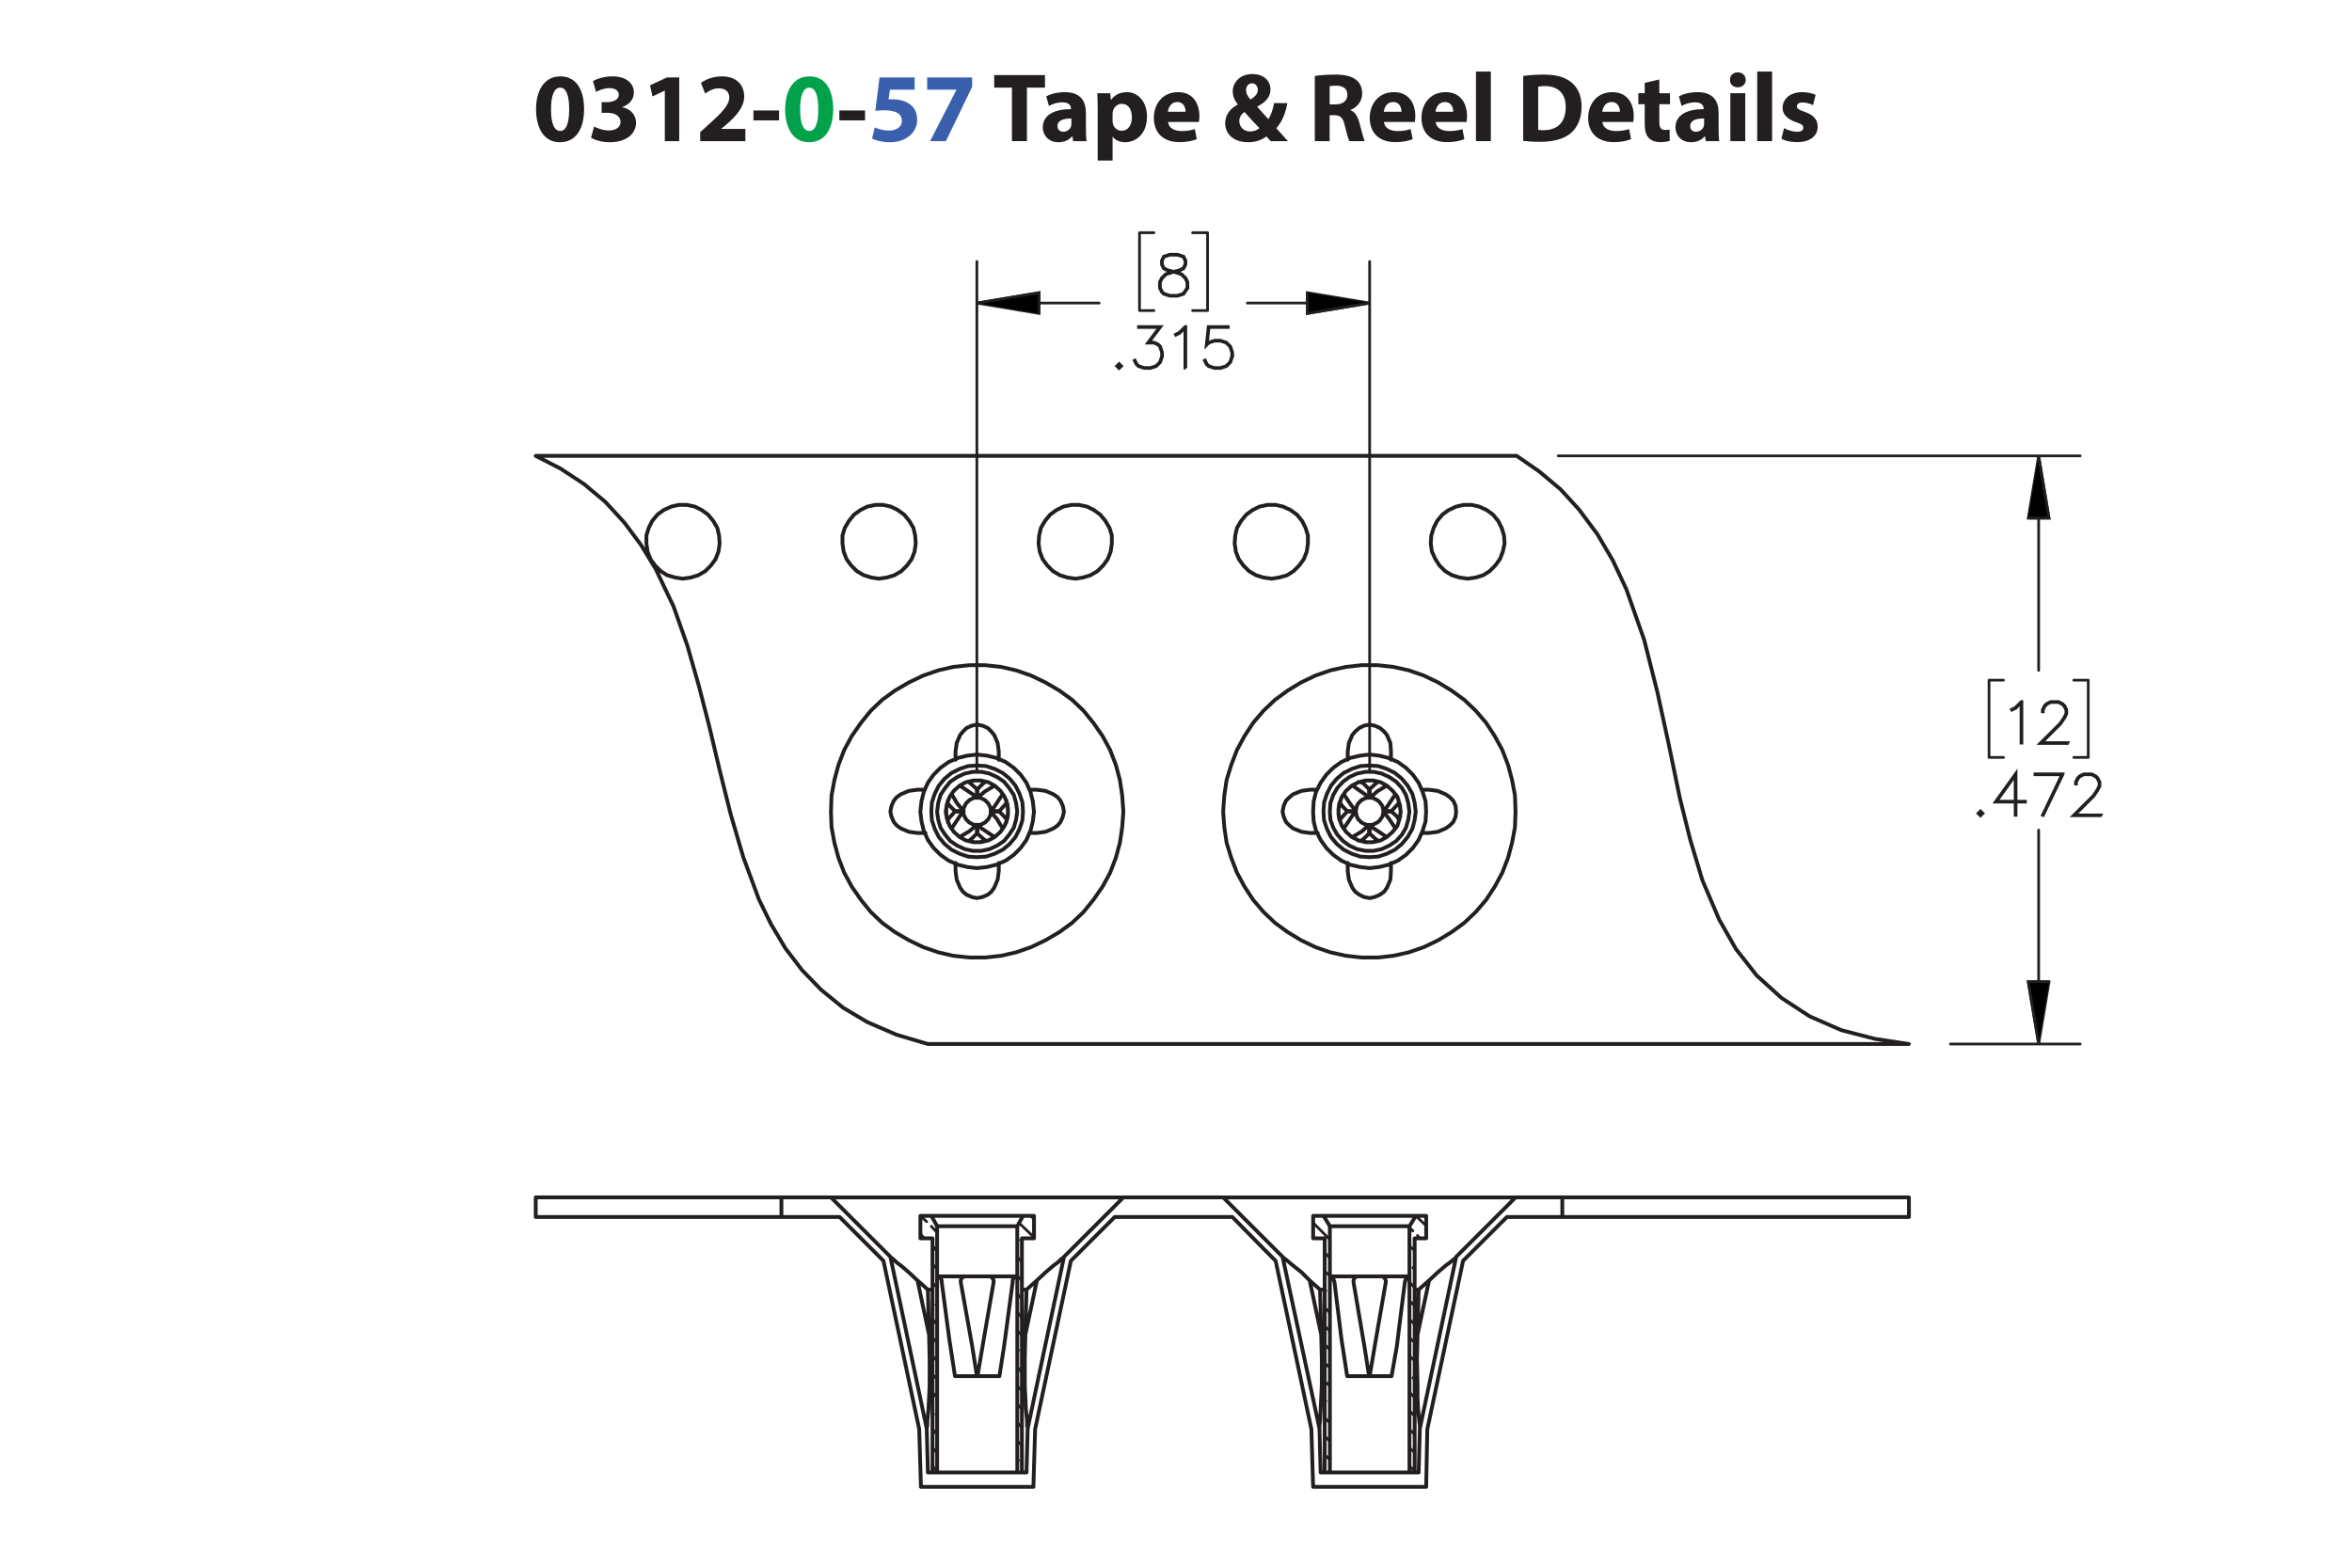 <?xml version="1.0" encoding="UTF-8"?><svg id="Layer_1" xmlns="http://www.w3.org/2000/svg" viewBox="0 0 432 288"><defs><style>.cls-1,.cls-2,.cls-3,.cls-4{stroke:#231f20;}.cls-1,.cls-3,.cls-4{stroke-width:.5px;}.cls-1,.cls-4{stroke-miterlimit:10;}.cls-5{fill:#3a60ad;}.cls-5,.cls-6,.cls-7{stroke-width:0px;}.cls-2{stroke-width:.7px;}.cls-2,.cls-3{stroke-linecap:round;stroke-linejoin:round;}.cls-2,.cls-3,.cls-4{fill:none;}.cls-6{fill:#00a14b;}.cls-7{fill:#231f20;}</style></defs><path class="cls-7" d="m107.28,20.024c0,3.619-1.458,6.104-4.447,6.104-3.025,0-4.357-2.719-4.375-6.032,0-3.385,1.44-6.067,4.465-6.067,3.133,0,4.357,2.791,4.357,5.996Zm-6.068.072c-.018,2.683.63,3.961,1.692,3.961s1.639-1.333,1.639-3.997c0-2.593-.558-3.961-1.657-3.961-1.008,0-1.692,1.278-1.674,3.997Z"/><path class="cls-7" d="m109.113,23.247c.486.252,1.603.72,2.719.72,1.422,0,2.143-.685,2.143-1.567,0-1.152-1.152-1.674-2.359-1.674h-1.116v-1.962h1.062c.918-.018,2.089-.36,2.089-1.351,0-.702-.576-1.224-1.728-1.224-.954,0-1.963.414-2.449.702l-.558-1.981c.702-.45,2.106-.882,3.619-.882,2.502,0,3.889,1.315,3.889,2.917,0,1.243-.703,2.215-2.143,2.719v.036c1.405.252,2.539,1.315,2.539,2.845,0,2.07-1.818,3.583-4.79,3.583-1.512,0-2.791-.397-3.475-.829l.558-2.052Z"/><path class="cls-7" d="m122.109,16.657h-.036l-2.233,1.062-.45-2.053,3.097-1.44h2.269v11.704h-2.647v-9.273Z"/><path class="cls-7" d="m128.607,25.93v-1.656l1.512-1.369c2.557-2.287,3.799-3.601,3.835-4.969,0-.955-.576-1.711-1.927-1.711-1.008,0-1.891.504-2.503.973l-.774-1.963c.882-.666,2.251-1.206,3.835-1.206,2.647,0,4.106,1.548,4.106,3.673,0,1.963-1.423,3.529-3.115,5.042l-1.08.9v.036h4.411v2.251h-8.3Z"/><path class="cls-7" d="m143.098,20.294v1.818h-4.717v-1.818h4.717Z"/><path class="cls-6" d="m153.035,20.024c0,3.619-1.458,6.104-4.447,6.104-3.025,0-4.357-2.719-4.375-6.032,0-3.385,1.44-6.067,4.465-6.067,3.133,0,4.357,2.791,4.357,5.996Zm-6.068.072c-.018,2.683.63,3.961,1.692,3.961s1.639-1.333,1.639-3.997c0-2.593-.558-3.961-1.657-3.961-1.008,0-1.692,1.278-1.674,3.997Z"/><path class="cls-7" d="m158.884,20.294v1.818h-4.718v-1.818h4.718Z"/><path class="cls-5" d="m167.992,16.477h-4.537l-.252,1.8c.252-.036.468-.036.756-.036,1.117,0,2.251.252,3.079.847.882.594,1.422,1.566,1.422,2.935,0,2.179-1.873,4.106-5.023,4.106-1.422,0-2.611-.324-3.259-.666l.486-2.052c.522.252,1.585.576,2.647.576,1.134,0,2.341-.54,2.341-1.783,0-1.206-.955-1.945-3.295-1.945-.648,0-1.099.036-1.585.108l.774-6.14h6.446v2.251Z"/><path class="cls-5" d="m178.559,14.226v1.728l-4.826,9.975h-2.899l4.826-9.417v-.036h-5.366v-2.251h8.265Z"/><path class="cls-7" d="m185.865,16.099h-3.259v-2.305h9.327v2.305h-3.313v9.831h-2.754v-9.831Z"/><path class="cls-7" d="m197.116,25.93l-.162-.882h-.054c-.576.702-1.477,1.081-2.521,1.081-1.783,0-2.845-1.296-2.845-2.701,0-2.287,2.053-3.385,5.168-3.367v-.126c0-.468-.252-1.134-1.602-1.134-.9,0-1.855.306-2.431.666l-.504-1.765c.612-.342,1.818-.774,3.421-.774,2.935,0,3.871,1.728,3.871,3.799v3.061c0,.846.036,1.656.126,2.143h-2.466Zm-.324-4.159c-1.44-.018-2.557.324-2.557,1.386,0,.702.468,1.044,1.08,1.044.684,0,1.243-.45,1.422-1.008.036-.144.054-.306.054-.468v-.954Z"/><path class="cls-7" d="m201.614,20.078c0-1.152-.036-2.143-.072-2.953h2.377l.127,1.225h.036c.648-.936,1.657-1.423,2.935-1.423,1.927,0,3.655,1.675,3.655,4.483,0,3.205-2.035,4.718-3.998,4.718-1.062,0-1.891-.432-2.287-1.008h-.036v4.375h-2.737v-9.416Zm2.737,2.07c0,.216.018.414.054.576.18.738.81,1.296,1.603,1.296,1.188,0,1.891-.99,1.891-2.485,0-1.404-.63-2.466-1.855-2.466-.774,0-1.458.576-1.639,1.386-.036.144-.054.324-.054.486v1.206Z"/><path class="cls-7" d="m214.539,22.4c.09,1.135,1.206,1.675,2.485,1.675.936,0,1.692-.126,2.431-.36l.36,1.855c-.9.36-1.999.54-3.188.54-2.989,0-4.699-1.728-4.699-4.483,0-2.233,1.386-4.7,4.447-4.7,2.845,0,3.926,2.215,3.926,4.394,0,.468-.055.882-.091,1.08h-5.671Zm3.223-1.872c0-.666-.288-1.783-1.549-1.783-1.152,0-1.621,1.044-1.692,1.783h3.241Z"/><path class="cls-7" d="m233.386,25.93c-.252-.27-.504-.54-.792-.864-.792.612-1.891,1.062-3.331,1.062-2.935,0-4.231-1.747-4.231-3.439,0-1.602.919-2.754,2.305-3.475v-.072c-.521-.576-.918-1.477-.918-2.341,0-1.53,1.206-3.205,3.637-3.205,1.873,0,3.295,1.098,3.295,2.845,0,1.224-.72,2.269-2.394,3.115l-.018.072c.702.774,1.44,1.656,2.034,2.269.486-.756.864-1.873,1.026-2.953h2.449c-.324,1.837-.936,3.403-2.017,4.609.684.774,1.386,1.567,2.143,2.377h-3.188Zm-2.07-2.394c-.756-.756-1.746-1.855-2.737-2.971-.504.36-.954.882-.954,1.675,0,1.026.774,1.908,2.017,1.908.721,0,1.315-.27,1.675-.612Zm-2.449-6.986c0,.612.288,1.152.829,1.747.882-.612,1.332-1.081,1.332-1.783,0-.576-.342-1.206-1.062-1.206-.702,0-1.099.612-1.099,1.242Z"/><path class="cls-7" d="m241.502,13.956c.882-.144,2.196-.252,3.654-.252,1.801,0,3.062.27,3.926.954.72.576,1.116,1.422,1.116,2.539,0,1.548-1.099,2.61-2.143,2.989v.054c.846.342,1.315,1.152,1.62,2.269.378,1.368.757,2.953.99,3.421h-2.809c-.198-.342-.486-1.333-.847-2.827-.323-1.513-.846-1.927-1.962-1.945h-.828v4.771h-2.719v-11.974Zm2.719,5.222h1.08c1.368,0,2.179-.684,2.179-1.747,0-1.116-.757-1.674-2.017-1.692-.666,0-1.045.054-1.242.09v3.349Z"/><path class="cls-7" d="m254.192,22.4c.09,1.135,1.206,1.675,2.484,1.675.936,0,1.692-.126,2.431-.36l.36,1.855c-.9.36-1.999.54-3.188.54-2.988,0-4.699-1.728-4.699-4.483,0-2.233,1.387-4.7,4.447-4.7,2.845,0,3.926,2.215,3.926,4.394,0,.468-.055.882-.091,1.08h-5.671Zm3.223-1.872c0-.666-.288-1.783-1.549-1.783-1.152,0-1.62,1.044-1.692,1.783h3.241Z"/><path class="cls-7" d="m263.696,22.4c.09,1.135,1.206,1.675,2.484,1.675.936,0,1.692-.126,2.431-.36l.36,1.855c-.9.36-1.999.54-3.188.54-2.988,0-4.699-1.728-4.699-4.483,0-2.233,1.387-4.7,4.447-4.7,2.845,0,3.926,2.215,3.926,4.394,0,.468-.055.882-.091,1.08h-5.671Zm3.223-1.872c0-.666-.288-1.783-1.549-1.783-1.152,0-1.62,1.044-1.692,1.783h3.241Z"/><path class="cls-7" d="m271.094,13.146h2.736v12.784h-2.736v-12.784Z"/><path class="cls-7" d="m279.769,13.956c1.008-.162,2.322-.252,3.709-.252,2.305,0,3.799.414,4.969,1.296,1.261.936,2.053,2.431,2.053,4.573,0,2.323-.846,3.925-2.017,4.915-1.278,1.062-3.223,1.566-5.6,1.566-1.422,0-2.431-.09-3.114-.18v-11.919Zm2.755,9.903c.233.054.611.054.954.054,2.484.018,4.104-1.351,4.104-4.249.019-2.521-1.458-3.853-3.816-3.853-.612,0-1.009.054-1.242.108v7.94Z"/><path class="cls-7" d="m294.313,22.4c.091,1.135,1.207,1.675,2.485,1.675.935,0,1.692-.126,2.431-.36l.36,1.855c-.9.36-1.999.54-3.188.54-2.988,0-4.699-1.728-4.699-4.483,0-2.233,1.387-4.7,4.447-4.7,2.845,0,3.925,2.215,3.925,4.394,0,.468-.054.882-.09,1.08h-5.672Zm3.224-1.872c0-.666-.288-1.783-1.549-1.783-1.152,0-1.62,1.044-1.692,1.783h3.241Z"/><path class="cls-7" d="m304.772,14.604v2.521h1.963v2.017h-1.963v3.187c0,1.062.252,1.548,1.08,1.548.343,0,.612-.036.81-.072l.018,2.07c-.359.144-1.008.234-1.782.234-.882,0-1.62-.306-2.053-.756-.504-.522-.756-1.368-.756-2.611v-3.601h-1.171v-2.017h1.171v-1.909l2.683-.612Z"/><path class="cls-7" d="m313.322,25.93l-.162-.882h-.054c-.576.702-1.477,1.081-2.521,1.081-1.783,0-2.845-1.296-2.845-2.701,0-2.287,2.053-3.385,5.167-3.367v-.126c0-.468-.252-1.134-1.603-1.134-.9,0-1.855.306-2.431.666l-.504-1.765c.612-.342,1.818-.774,3.421-.774,2.935,0,3.871,1.728,3.871,3.799v3.061c0,.846.036,1.656.126,2.143h-2.467Zm-.324-4.159c-1.44-.018-2.557.324-2.557,1.386,0,.702.469,1.044,1.081,1.044.684,0,1.242-.45,1.422-1.008.036-.144.054-.306.054-.468v-.954Z"/><path class="cls-7" d="m320.647,14.676c0,.756-.576,1.369-1.476,1.369-.865,0-1.441-.612-1.423-1.369-.019-.792.558-1.386,1.44-1.386.882,0,1.44.594,1.458,1.386Zm-2.826,11.253v-8.805h2.736v8.805h-2.736Z"/><path class="cls-7" d="m322.753,13.146h2.736v12.784h-2.736v-12.784Z"/><path class="cls-7" d="m327.685,23.535c.505.306,1.549.666,2.359.666.828,0,1.17-.288,1.17-.738s-.271-.666-1.296-1.008c-1.819-.612-2.522-1.603-2.503-2.647,0-1.638,1.404-2.881,3.583-2.881,1.026,0,1.944.234,2.484.504l-.486,1.891c-.396-.216-1.152-.504-1.908-.504-.666,0-1.044.271-1.044.72,0,.415.342.63,1.422,1.008,1.675.576,2.377,1.423,2.394,2.719,0,1.639-1.296,2.845-3.816,2.845-1.152,0-2.179-.252-2.846-.612l.486-1.962Z"/><path class="cls-1" d="m371.37,136.511h-.165v-7.352l-.944.958-.732.355-.08-.14.707-.361,1.1-1.087h.115v7.627Z"/><path class="cls-1" d="m379.889,136.582h-5.231l3.729-3.713.708-1.067.352-.702v-.676l-.352-.686-.336-.341-.693-.346h-1.395l-.688.346-.341.341-.352.686v.34h-.161v-.381l.367-.751.381-.376.753-.371h1.481l.748.371.381.376.372.751v.762l-.372.737-.728,1.087-3.469,3.458h4.844v.155Z"/><path class="cls-1" d="m364.237,149.431l-.473.461-.472-.461.472-.472.473.472Zm-.227,0l-.246-.245-.246.245.246.245.246-.245Z"/><path class="cls-1" d="m372.014,147.356h-1.719v2.436h-.165v-2.436h-3.683l3.848-5.366v5.202h1.719v.164Zm-1.884-.164v-4.686l-3.356,4.686h3.356Z"/><path class="cls-1" d="m378.951,142.165l-3.667,7.647-.141-.056,3.536-7.426h-4.908v-.166h5.18Z"/><path class="cls-1" d="m385.979,149.861h-5.234l3.732-3.713.709-1.067.352-.702v-.676l-.352-.686-.337-.341-.693-.346h-1.397l-.689.346-.342.341-.352.686v.34h-.16v-.381l.366-.751.382-.376.754-.371h1.481l.749.371.382.376.371.751v.762l-.371.737-.729,1.087-3.472,3.459h4.848v.154Z"/><path class="cls-1" d="m218.174,52.919l-.749,1.127-1.12.361h-1.462l-1.11-.361-.392-.381-.372-.747v-1.118l.372-.751.749-.737,1.145-.381-.774-.185-.753-.381-.377-.757v-.761l.377-.767,1.135-.371h1.462l1.131.371.381.767v.761l-.381.757-.754.381-.769.185.041.01,1.1.371.754.737.367.751v1.118Zm-.161-.041v-1.037l-.352-.686-.689-.702-1.06-.346-.341-.095-.336.095-1.06.346-.693.702-.347.686v1.037l.347.687.332.34,1.05.346h1.417l1.04-.346.693-1.027Zm-.362-4.31v-.681l-.341-.666-1.03-.346h-1.417l-1.03.346-.342.666v.681l.342.677.689.335,1.05.271,1.05-.271.689-.335.341-.677Z"/><path class="cls-1" d="m206.023,67.256l-.472.461-.472-.461.472-.471.472.471Zm-.226,0l-.246-.246-.246.246.246.246.246-.246Z"/><path class="cls-1" d="m213.516,65.472l-.367,1.108-.753.747-1.11.361h-1.1l-1.109-.361-.392-.381-.361-.727.145-.081.356.707.332.34,1.049.346h1.06l1.05-.346.688-.691.351-1.047v-.696l-.351-1.047-.342-.326-.688-.351h-1.225l2.159-2.871h-3.791v-.166h4.123l-2.159,2.871h.934l.753.371.382.391.367,1.108v.741Z"/><path class="cls-1" d="m217.799,67.617h-.166v-7.352l-.944.958-.733.355-.081-.14.708-.361,1.1-1.087h.115v7.627Z"/><path class="cls-1" d="m226.4,65.472l-.367,1.108-.753.747-1.11.361h-1.1l-1.109-.361-.392-.381-.361-.727.145-.081.356.707.331.34,1.05.346h1.06l1.05-.346.689-.691.351-1.047v-.696l-.351-1.047-.689-.686-1.05-.351h-1.06l-1.05.351-.502.516.387-3.543h3.676v.166h-3.529l-.327,2.921.216-.206,1.109-.366h1.1l1.11.366.753.751.367,1.108v.741Z"/><path class="cls-4" d="m251.565,55.674l-11.441,1.907v-3.813l11.441,1.907m-72.139,0l11.441-1.907v3.813l-11.441-1.907m195.019,136.121l-1.907-11.441h3.813l-1.907,11.441m0-108.05l1.907,11.441h-3.813l1.907-11.441"/><path class="cls-3" d="m251.565,55.674h-22.457m-49.682,0h22.457m49.682,85.804V48.047m-72.139,93.431V48.047m42.372,9.004h-2.754m2.754-14.301v14.301m-2.754-14.301h2.754m-12.5,14.301h2.648m-2.648-14.301v14.301m2.648-14.301h-2.648m165.147,149.045v-39.3m0-68.749v39.406m-16.207,68.643h23.834m-95.868-108.05h95.868m1.483,55.402h-2.648m2.648-14.195v14.195m-2.648-14.195h2.648m-18.22,14.195h2.648m-2.648-14.195v14.195m2.648-14.195h-2.648"/><path class="cls-1" d="m251.565,55.674l-11.441,1.907v-3.813m-60.699,1.907l11.441-1.907v3.813m183.578,134.215l-1.907-11.441h3.813m-1.907-96.609l1.907,11.441h-3.813"/><path class="cls-3" d="m244.256,264.782l-.742-.742m0-6.674l-.212-.212m.953-5.826l-.953-.953m.953-5.826l-.742-.742m0-6.674l-.212-.212m.953-5.826l-.953-.953m.953,38.029l-.953-.953m.953-5.826l-.953-.953m.953-5.826l-.953-.847m.953-5.826l-.953-.953m.953-5.826l-.953-.953m.953-5.826l-.953-.847m.953-5.826l-3.072-3.072m18.326,41.949l-.636-.636m.953-5.826l-.953-.953m.953-5.826l-.318-.212m0-6.78l-.636-.636m.953-5.826l-.953-.953m.953-5.826l-.318-.212m0-6.78l-.636-.636m1.907,2.013l-.424-.53m-.53,43.22l-.953-.847m.953-5.826l-.953-.953m.953-5.826l-.953-.953m.953-5.826l-.953-.847m.953-5.826l-.953-.953m.953-5.826l-.953-.953m.953-5.826l-.953-.848m3.072-3.708l-1.907-1.801m-87.923,43.538l-.848-.953m.848-5.826l-.212-.318m0-6.674l-.636-.636m.848-5.826l-.848-.953m.848-5.826l-.212-.212m0-6.78l-.636-.636m-1.059-7.839l-1.165-1.059m3.072,3.072l-1.059-1.165m1.059,44.915l-.848-.847m.848-5.826l-.848-.953m.848-5.826l-.848-.953m.848-5.826l-.848-.847m.848-5.826l-.848-.953m.848-5.826l-.848-.847m-1.483-8.157l-.742-.848m3.072,3.178l-.848-.953m15.784,39.406l-.212-.212m.847-5.826l-.847-.953m.847-5.826l-.636-.636m0-6.78l-.212-.212m.847-5.826l-.847-.953m.847-5.826l-.636-.636m0-6.78l-.212-.212m3.072-3.708l-.636-.53m-1.589,42.16l-.847-.847m.847-5.826l-.847-.953m.847-5.826l-.847-.953m.847-5.826l-.847-.847m.847-5.826l-.847-.953m.847-5.826l-.847-.953m3.072-3.602l-2.754-2.648"/><path class="cls-2" d="m286.946,223.575h-10.169m-50.423,0h-21.61m-50.529,0h-10.699m9.11-3.602h-9.11m81.143,0h-18.326m80.614,0h-8.58m-81.673,11.652l-6.568,30.932m-20.974,10.593l-.318-10.593m21.292,0l-.318,10.593m78.919-41.525l-6.568,30.932m-20.974,10.593l-.318-10.593m21.292,0l-.212,10.593m-57.203-49.576l-8.051,8.051m-34.428,0l-2.33-2.33-5.72-5.72m122.562,0l-8.051,8.051m-34.428,0l-2.33-2.33-5.614-5.72m-57.52,38.983l-6.568-30.932m78.601,30.932l-6.568-30.932m8.263,38.877h18.008m-90.147,0h18.114m-19.385,2.648h20.657m51.377,0h20.762m-19.597-10.699l-6.78-31.567m7.097,14.301l-2.119-9.957m-70.338,27.224l-6.674-31.567m7.097,14.301l-2.119-9.957m56.144-15.254h53.707m0,0l-10.911,10.911m-31.885,0l-10.911-10.911m10.911,10.911l.212.212.424.318.636.53.636.53,1.589,1.271,1.483,1.483m0,0l1.907,1.695m18.114,0l1.907-1.695m-109.85-15.254h53.707m0,0l-10.911,10.911m-31.885,0l-10.911-10.911m10.911,10.911l.212.212.424.318.53.53.742.53,1.483,1.271,1.589,1.483m0,0l1.907,1.695m18.114,0l1.907-1.695m52.118,35.275l-.212-8.051m18.432,0l-.212,8.051m-.212-25.317l.212-8.263m0,0h-.742m-16.525,0h-.848m0,0l.212,8.263m-.318,17.267v-.53l.106-.847.106-2.119.106-2.225.106-2.33v-4.661l-.106-4.555m24.788-14.301l-6.674,31.567m1.695-27.224l1.589-1.483,1.483-1.271.742-.53.636-.53.424-.318.106-.212m-4.979,4.343l-2.119,9.957m0,0l-.106,4.555.106,4.661v2.33l.106,2.225.212,2.119.106.847v.53m-90.359,8.051l-.212-8.051m18.538,0l-.212,8.051m-.212-25.317l.212-8.263m0,0h-.848m-16.419,0h-.847m0,0l.212,8.263m-.424,17.267v-.212l.106-.318v-.847l.212-2.119.106-2.225.106-2.33v-4.661l-.106-4.555m24.788-14.301l-6.674,31.567m1.695-27.224l1.589-1.483,1.483-1.271.742-.53.53-.53.424-.318.212-.212m-4.979,4.343l-2.119,9.957m0,0l-.106,4.555v4.661l.106,2.33.106,2.225.212,2.119v.847l.106.318v.212m-90.359-38.877h45.127m-45.127-3.602h45.127m0,3.602v-3.602m-45.127,3.602v-3.602m252.222,3.602v-3.602m-63.665,3.602h63.665m0-3.602h-63.665m0,3.602v-3.602m-99.046,3.39h-16.843m18.856,4.131h-2.225m2.225-4.131v4.131m-2.013-4.131h2.013m-3.072,1.907l1.059-1.907m-1.059,47.139v-36.017m.848,36.017h-.848m.848-43.008v43.008m-15.572,0h-.848m.848-36.017v36.017m-1.059-47.139l1.059,1.907m-3.072-1.907h2.013m-2.013,4.131v-4.131m2.225,4.131h-2.225m2.225,43.008v-43.008m88.77-4.131h-16.949m18.856,4.131h-2.119m2.119-4.131v4.131m-1.907-4.131h1.907m-3.072,1.907l1.165-1.907m-1.165,47.139v-36.017m.953,36.017h-.953m.953-43.008v43.008m-15.572,0h-.953m.953-36.017v36.017m-1.165-47.139l1.165,1.907m-3.072-1.907h1.907m-1.907,4.131v-4.131m2.119,4.131h-2.119m2.119,43.008v-43.008m-60.804,8.051v-.318l-.106-.212-.212-.318-.212-.212h-.424m-2.013,18.326l1.165-6.886,1.801-10.381m-2.966,17.267h4.025m2.436-17.267l-1.589,11.864-.848,5.402m2.966-18.326h-.106l-.106.212-.212.212-.106.318v.318m-10.593,17.267l-1.059-6.886-1.377-10.381m2.436,17.267h4.025m-2.966-17.267l2.119,11.864.847,5.402m-2.013-18.326h-.318l-.318.212-.212.212-.106.318v.318m-3.496,0v-.318l-.106-.212-.106-.318-.212-.212h-.106m-.318-9.216h14.724m-.318,9.216h.318m-14.724,0h.318m0,0h4.979m0,0h4.131m0,0h4.979m68.008,1.059v-.318l-.106-.212-.212-.318-.212-.212h-.424m-2.013,18.326l1.165-6.886,1.801-10.381m-2.966,17.267h4.025m2.436-17.267l-1.483,11.864-.953,5.402m2.966-18.326h-.106l-.106.212-.106.212-.106.318-.106.318m-10.593,17.267l-1.059-6.886-1.271-10.381m2.33,17.267h4.025m-2.86-17.267l2.013,11.864.847,5.402m-2.013-18.326h-.318l-.212.212-.212.212-.106.318v.318m-3.496,0l-.106-.318-.106-.212-.106-.318-.106-.212h-.106m-.318-9.216h14.618m-.318,9.216h.318m-14.618,0h.318m0,0h4.873m0,0h4.131m0,0h4.979m-71.715,0v-9.216m-14.724,0v9.216m86.757,0v-9.216m-14.618,0v9.216"/><path class="cls-2" d="m182.498,153.66v.106m-7.733-1.695h.106m9.322-6.038h-.106m-7.627-1.695v.106m78.071,9.216v.106m-7.627-1.695h0m9.322-6.038h0m-7.627-1.695v.106m2.966,20.551l.953-.212.953-.424.742-.53.53-.742.636-1.483.106-1.589m-7.945,0l.212,1.589.636,1.483.53.742.742.53.848.424,1.059.212m-4.025-4.979v-1.483m-5.508-5.508h-1.483m0,0l-1.483-.212-1.589-.636-.636-.53-.636-.636-.424-.953-.212-.953.212-1.059.424-.953.636-.636.636-.53,1.589-.636,1.483-.212m0,0h1.377m5.614-5.508v-1.483m4.025-4.979l-1.059.212-.848.424-.742.636-.53.636-.636,1.483-.212,1.589m7.945,0l-.106-1.589-.636-1.483-.53-.636-.742-.636-.953-.424-.953-.212m3.919,4.979v1.483m5.614,5.508h1.377m0,0l1.589.212,1.483.636.742.53.636.636.424.953.106,1.059-.106.953-.424.953-.636.636-.742.53-1.483.636-1.589.212m0,0h-1.271m-5.72,5.508v1.483m-76.058,4.979l1.059-.212.953-.424.636-.53.53-.742.636-1.483.212-1.589m-7.945,0l.212,1.589.636,1.483.53.742.636.53.953.424.953.212m-3.919-4.979v-1.483m-5.508-5.508h-1.483m0,0l-1.589-.212-1.483-.636-.742-.53-.53-.636-.424-.953-.212-.953.212-1.059.424-.953.53-.636.742-.53,1.483-.636,1.589-.212m0,0h1.377m5.614-5.508v-1.483m3.919-4.979l-.953.212-.953.424-.636.636-.53.636-.636,1.483-.212,1.589m7.945,0l-.212-1.589-.636-1.483-.53-.636-.636-.636-.953-.424-1.059-.212m4.025,4.979v1.483m5.614,5.508h1.377m0,0l1.589.212,1.483.636.742.53.53.636.424.953.212,1.059-.212.953-.424.953-.53.636-.742.53-1.483.636-1.589.212m0,0h-1.377m-5.614,5.508v1.483m94.914-10.911l-.106,2.86-.53,2.86-.742,2.754-1.059,2.754-1.377,2.542-1.589,2.436-1.907,2.225-2.119,2.013-2.33,1.695-2.436,1.483-2.648,1.271-2.754.953-2.86.636-2.86.318h-2.966l-2.86-.318-2.86-.636-2.754-.953-2.648-1.271-2.436-1.483-2.33-1.695-2.119-2.013-1.907-2.225-1.589-2.436-1.377-2.542-1.059-2.754-.847-2.754-.424-2.86-.212-2.86.212-2.966.424-2.86.847-2.754,1.059-2.754,1.377-2.542,1.589-2.436,1.907-2.225,2.119-2.013,2.33-1.695,2.436-1.483,2.648-1.271,2.754-.953,2.86-.636,2.86-.318h2.966l2.86.318,2.86.636,2.754.953,2.648,1.271,2.436,1.483,2.33,1.695,2.119,2.013,1.907,2.225,1.589,2.436,1.377,2.542,1.059,2.754.742,2.754.53,2.86.106,2.966m-72.033,0l-.212,2.86-.424,2.86-.742,2.754-1.059,2.754-1.377,2.542-1.695,2.436-1.801,2.225-2.119,2.013-2.33,1.695-2.542,1.483-2.648,1.271-2.754.953-2.754.636-2.966.318h-2.86l-2.966-.318-2.754-.636-2.754-.953-2.648-1.271-2.542-1.483-2.33-1.695-2.119-2.013-1.801-2.225-1.695-2.436-1.377-2.542-1.059-2.754-.742-2.754-.53-2.86-.106-2.86.106-2.966.53-2.86.742-2.754,1.059-2.754,1.377-2.542,1.695-2.436,1.801-2.225,2.119-2.013,2.33-1.695,2.542-1.483,2.648-1.271,2.754-.953,2.754-.636,2.966-.318h2.86l2.966.318,2.754.636,2.754.953,2.648,1.271,2.542,1.483,2.33,1.695,2.119,2.013,1.801,2.225,1.695,2.436,1.377,2.542,1.059,2.754.742,2.754.424,2.86.212,2.966m63.241-42.796l1.483-.212,1.377-.424,1.165-.742,1.059-1.059.848-1.165.53-1.377.318-1.483-.106-1.483-.424-1.377-.636-1.271-.953-1.165-1.165-.847-1.377-.636-1.377-.318h-1.483l-1.377.318-1.377.636-1.165.847-.953,1.165-.636,1.271-.424,1.377-.106,1.483.212,1.483.636,1.377.742,1.165,1.059,1.059,1.271.742,1.377.424,1.483.212m-36.017,0l1.377-.212,1.483-.424,1.165-.742,1.059-1.059.848-1.165.53-1.377.212-1.483v-1.483l-.424-1.377-.636-1.271-.953-1.165-1.165-.847-1.377-.636-1.377-.318h-1.483l-1.483.318-1.271.636-1.165.847-.953,1.165-.742,1.271-.318,1.377-.106,1.483.212,1.483.53,1.377.848,1.165,1.059,1.059,1.271.742,1.377.424,1.483.212m-36.017,0l1.377-.212,1.377-.424,1.271-.742,1.059-1.059.848-1.165.53-1.377.212-1.483v-1.483l-.424-1.377-.742-1.271-.953-1.165-1.165-.847-1.271-.636-1.483-.318h-1.377l-1.483.318-1.271.636-1.165.847-.953,1.165-.742,1.271-.318,1.377-.106,1.483.212,1.483.53,1.377.848,1.165,1.059,1.059,1.271.742,1.377.424,1.483.212m-36.123,0l1.483-.212,1.377-.424,1.271-.742,1.059-1.059.848-1.165.53-1.377.212-1.483-.106-1.483-.318-1.377-.742-1.271-.953-1.165-1.165-.847-1.271-.636-1.483-.318h-1.377l-1.483.318-1.271.636-1.165.847-.953,1.165-.742,1.271-.424,1.377v1.483l.212,1.483.53,1.377.848,1.165,1.059,1.059,1.271.742,1.377.424,1.377.212m-36.017,0l1.483-.212,1.377-.424,1.271-.742,1.059-1.059.848-1.165.53-1.377.212-1.483-.106-1.483-.318-1.377-.742-1.271-.953-1.165-1.165-.847-1.271-.636-1.483-.318h-1.483l-1.377.318-1.377.636-1.165.847-.953,1.165-.636,1.271-.424,1.377v1.483l.212,1.483.53,1.377.848,1.165,1.059,1.059,1.165.742,1.483.424,1.377.212m225.209,85.486l-6.25-.953-6.144-1.589-5.826-2.542-5.191-3.39-4.555-4.131-3.813-4.873-3.072-5.402-3.072-7.203-2.224-7.415-1.907-7.627-2.013-9.746-2.119-9.746-2.436-9.64-3.284-9.322-2.436-5.191-2.86-4.873-3.39-4.555-3.39-3.708-3.92-3.284-4.131-2.86m-180.189,0h180.189m-180.189,0l4.555,2.33,4.343,2.86,3.92,3.284,3.496,3.813,3.072,4.131,2.648,4.343,3.284,6.886,2.542,7.203,2.119,7.415,1.907,7.415,1.907,8.051,2.013,8.051,2.33,7.945,2.86,7.733,2.225,4.555,2.648,4.449,3.072,4.025,3.496,3.602,4.025,3.284,4.449,2.648,5.402,2.33,5.72,1.695m180.189,0h-180.189m16.419-42.69l-.212-1.589-.424-1.483-.847-1.271-.953-1.165-1.271-.848-1.377-.636-1.483-.318h-1.589l-1.483.318-1.377.636-1.271.848-.953,1.165-.848,1.271-.424,1.483-.212,1.589.212,1.483.424,1.483.848,1.271.953,1.165,1.271.848,1.377.636,1.483.318h1.589l1.483-.318,1.377-.636,1.271-.848.953-1.165.847-1.271.424-1.483.212-1.483m1.059,0l-.106-1.695-.53-1.589-.742-1.483-1.059-1.271-1.271-1.059-1.483-.742-1.589-.53-1.695-.106-1.589.106-1.589.53-1.483.742-1.271,1.059-1.059,1.271-.742,1.483-.53,1.589-.106,1.695.106,1.589.53,1.589.742,1.483,1.059,1.271,1.271,1.059,1.483.742,1.589.53,1.589.106,1.695-.106,1.589-.53,1.483-.742,1.271-1.059,1.059-1.271.742-1.483.53-1.589.106-1.589m2.013,0l-.212-1.907-.424-1.695-.742-1.695-1.059-1.483-1.271-1.271-1.483-1.059-1.695-.742-1.695-.424-1.907-.212-1.801.212-1.695.424-1.695.742-1.483,1.059-1.271,1.271-1.059,1.483-.742,1.695-.424,1.695-.212,1.907.212,1.801.424,1.695.742,1.695,1.059,1.483,1.271,1.271,1.483,1.059,1.695.742,1.695.424,1.801.212,1.907-.212,1.695-.424,1.695-.742,1.483-1.059,1.271-1.271,1.059-1.483.742-1.695.424-1.695.212-1.801m68.961,0l-.212-1.589-.424-1.483-.742-1.271-1.059-1.165-1.271-.848-1.377-.636-1.483-.318h-1.483l-1.589.318-1.377.636-1.165.848-1.059,1.165-.742,1.271-.53,1.483-.106,1.589.106,1.483.53,1.483.742,1.271,1.059,1.165,1.165.848,1.377.636,1.589.318h1.483l1.483-.318,1.377-.636,1.271-.848,1.059-1.165.742-1.271.424-1.483.212-1.483m1.165,0l-.212-1.695-.424-1.589-.847-1.483-1.059-1.271-1.271-1.059-1.483-.742-1.589-.53-1.589-.106-1.695.106-1.589.53-1.483.742-1.271,1.059-1.059,1.271-.742,1.483-.53,1.589-.106,1.695.106,1.589.53,1.589.742,1.483,1.059,1.271,1.271,1.059,1.483.742,1.589.53,1.695.106,1.589-.106,1.589-.53,1.483-.742,1.271-1.059,1.059-1.271.847-1.483.424-1.589.212-1.589m1.907,0l-.106-1.907-.53-1.695-.742-1.695-1.059-1.483-1.271-1.271-1.483-1.059-1.695-.742-1.695-.424-1.801-.212-1.801.212-1.801.424-1.589.742-1.483,1.059-1.271,1.271-1.059,1.483-.848,1.695-.424,1.695-.106,1.907.106,1.801.424,1.695.848,1.695,1.059,1.483,1.271,1.271,1.483,1.059,1.589.742,1.801.424,1.801.212,1.801-.212,1.695-.424,1.695-.742,1.483-1.059,1.271-1.271,1.059-1.483.742-1.695.53-1.695.106-1.801m-84.003,5.402l.636-.53.847-.848m0,0v-1.589m.106,1.589l1.165,1.059.318.212m-1.483-2.86v1.589m5.402-2.542l-.53-.636-.848-.848m0,0h-1.589m-6.568,0l-1.059,1.165-.212.318m2.86-1.483h-1.589m8.157-.106l1.059-1.165.212-.318m-2.86,1.483h1.589m-9.534-1.483l.53.636.848.848m0,0h1.589m2.436-4.025l-1.165-1.059-.318-.212m1.483,2.86v-1.589m1.589-1.377l-.636.53-.847.848m0,0v1.589m2.966-2.225v.106m0,0l-1.589.953-1.377,1.165m2.436,2.436v-.53l-.212-.424-.212-.424-.318-.318-.318-.318-.424-.212-.424-.212h-.53m2.436,2.436l.636-.742,1.483-2.225m0,0h.106m.636.953l.106.53.106.53.106.53v1.059l-.106.424-.106.53-.106.53m-.636.953h-.106m0,0l-.953-1.589-1.165-1.377m-2.436,2.436h.53l.424-.212.424-.212.318-.318.318-.318.212-.424.212-.424v-.53m-2.436,2.436l.742.636,2.225,1.483m0,0v.106m-.953.636l-.53.106-.53.106-.53.106h-1.059l-.424-.106-.53-.106-.53-.106m-.953-.636v-.106m0,0l1.589-.953,1.377-1.165m-2.436-2.436v.53l.212.424.212.424.318.318.318.318.424.212.424.212h.53m-2.436-2.436l-.636.742-1.483,2.224m0,0h-.106m-.636-.953l-.106-.53-.106-.53-.106-.424v-1.059l.106-.53.106-.53.106-.53m.636-.953h.106m0,0l.953,1.589,1.165,1.377m2.436-2.436h-.53l-.424.212-.424.212-.318.318-.318.318-.212.424-.212.424v.53m2.436-2.436l-.742-.636-2.225-1.483m0,0v-.106m.953-.636l.53-.106.53-.106.424-.106h1.059l.53.106.53.106.53.106m5.297,5.402l-.212-1.589-.424-1.483-.847-1.271-.953-1.165-1.271-.848-1.377-.636-1.483-.318h-1.589l-1.483.318-1.377.636-1.271.848-.953,1.165-.848,1.271-.424,1.483-.212,1.589.212,1.483.424,1.483.848,1.271.953,1.165,1.271.848,1.377.636,1.483.318h1.589l1.483-.318,1.377-.636,1.271-.848.953-1.165.847-1.271.424-1.483.212-1.483m-13.135,0l.212,1.271.53,1.377.742,1.059,1.059.953,1.165.636,1.377.318h1.377l1.377-.318,1.165-.636,1.059-.953.742-1.059.53-1.377.106-1.271-.106-1.377-.53-1.377-.742-1.059-1.059-.953-1.165-.636-1.377-.318h-1.377l-1.377.318-1.165.636-1.059.953-.742,1.059-.53,1.377-.212,1.377m76.27,5.402l.636-.53.847-.848m0,0v-1.589m.106,1.589l1.165,1.059.318.212m-1.377-2.86l-.106,1.589m-4.131-4.025l-1.059,1.165-.212.318m2.86-1.483h-1.589m9.534,1.483l-.424-.636-.953-.848m0,0h-1.483m-7.945-1.589l.424.636.848.848m0,0h1.589m6.568,0l1.059-1.165.318-.318m-2.86,1.483h1.483m-4.131-4.025l-1.059-1.059-.424-.212m1.483,2.86v-1.589m1.695-1.377l-.636.53-.953.848m0,0l.106,1.589m2.86-2.225v.106m0,0l-1.589.953-1.271,1.165m2.436,2.436l-.106-.53-.106-.424-.318-.424-.212-.318-.424-.318-.424-.212-.424-.212h-.424m2.436,2.436l.636-.742,1.483-2.225m0,0h0m.636.953l.106.53.212.53v.53l.106.53-.106.53v.424l-.212.53-.106.53m-.636.953h0m0,0l-1.059-1.589-1.059-1.377m-2.436,2.436h.424l.424-.212.424-.212.424-.318.212-.318.318-.424.106-.424.106-.53m-2.436,2.436l.636.636,2.225,1.483m0,0v.106m-.953.636l-.424.106-.53.106-.53.106h-1.059l-.53-.106-.53-.106-.53-.106m-.848-.636v-.106m0,0l1.589-.953,1.271-1.165m-2.436-2.436l.106.53.106.424.212.424.318.318.318.318.424.212.53.212h.424m-2.436-2.436l-.636.742-1.483,2.224m0,0h0m-.636-.953l-.212-.53-.106-.53-.106-.424v-1.059l.106-.53.106-.53.212-.53m.636-.953h0m0,0l1.059,1.589,1.059,1.377m2.436-2.436h-.424l-.53.212-.424.212-.318.318-.318.318-.212.424-.106.424-.106.53m2.436-2.436l-.742-.636-2.119-1.483m0,0v-.106m.848-.636l.53-.106.53-.106.53-.106h1.059l.53.106.53.106.424.106m5.297,5.402l-.212-1.589-.424-1.483-.742-1.271-1.059-1.165-1.271-.848-1.377-.636-1.483-.318h-1.483l-1.589.318-1.377.636-1.165.848-1.059,1.165-.742,1.271-.53,1.483-.106,1.589.106,1.483.53,1.483.742,1.271,1.059,1.165,1.165.848,1.377.636,1.589.318h1.483l1.483-.318,1.377-.636,1.271-.848,1.059-1.165.742-1.271.424-1.483.212-1.483m-13.03,0l.106,1.271.53,1.377.742,1.059,1.059.953,1.271.636,1.271.318h1.377l1.377-.318,1.165-.636,1.059-.953.848-1.059.424-1.377.212-1.271-.212-1.377-.424-1.377-.848-1.059-1.059-.953-1.165-.636-1.377-.318h-1.377l-1.271.318-1.271.636-1.059.953-.742,1.059-.53,1.377-.106,1.377"/></svg>